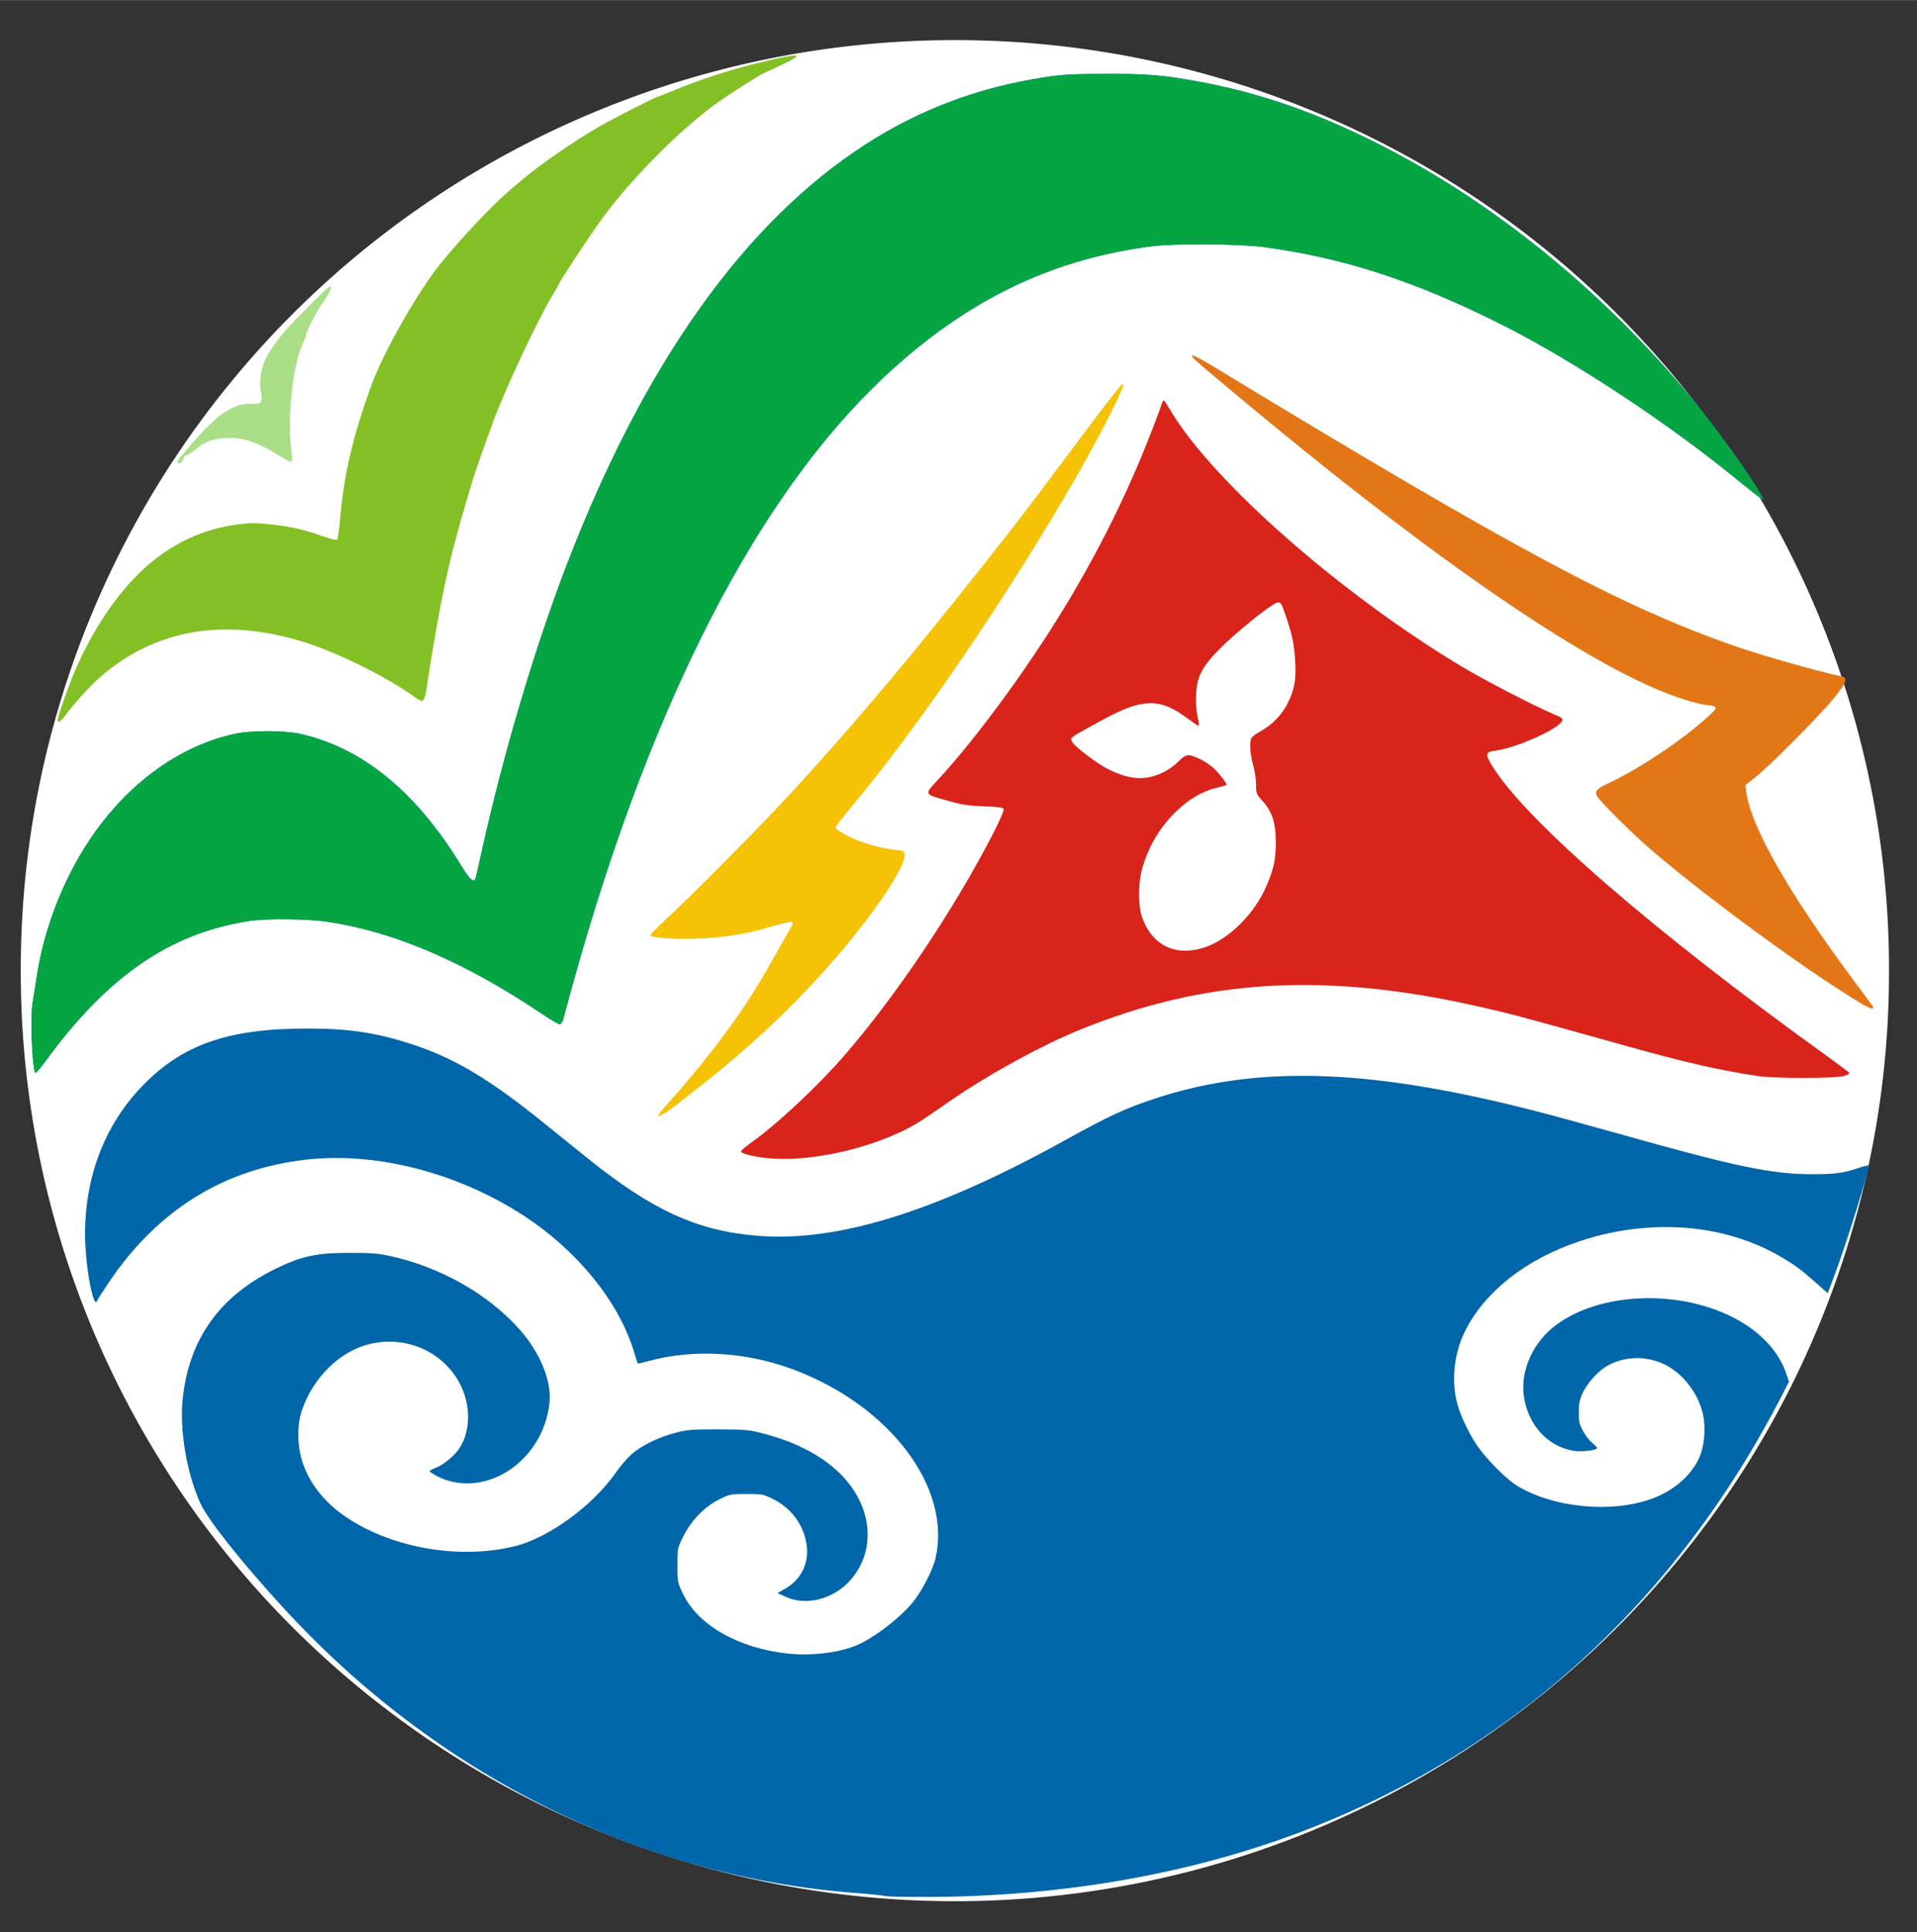 <svg height="317.5" viewBox="0 0 744.09 750" width="314.96" xmlns="http://www.w3.org/2000/svg"><rect x="0" y="0" width="744.09" height="750" fill="#333333" stroke="none"/><path d="m446.791 239.627a410.623 436.153 0 1 1 -821.245 0 410.623 436.153 0 1 1 821.245 0z" fill="#fff" transform="matrix(.883 0 0 .827 338.713 178.611)"/><g transform="translate(.525 -118.464)"><path d="m255.201 551.046c.313-.568 2.538-3.217 4.945-5.885 10.086-11.18 22.155-26.676 28.924-37.136 5.064-7.826 6.42-10.086 11.452-19.082 2.633-4.709 5.277-9.379 5.874-10.379.597-1.0.899-2.005.671-2.233s-3.177.387-6.553 1.366c-8.501 2.467-12.529 3.328-20.406 4.361-10.066 1.32-26.589 1.034-28.109-.487-.229-.229 2.278-2.88 5.57-5.89 9.572-8.752 37.683-37.116 48.828-49.27 21.712-23.675 39.343-44.352 63.501-74.472 9.136-11.391 14.016-17.573 24.758-31.364 1.955-2.509 10.565-13.939 19.135-25.398 18.563-24.824 21.407-28.428 21.711-27.517.394 1.183-9.165 20.055-17.638 34.821-26.57 46.306-61.556 97.695-88.212 129.572-3.235 3.869-5.882 7.269-5.882 7.555 0 .842 4.538 3.471 8.847 5.126 4.686 1.8 10.104 3.156 14.697 3.679 3.17.361 3.282.431 3.282 2.059 0 4.567-10.07 19.971-23.657 36.185-16.079 19.19-34.138 36.534-55.646 53.444-12.711 9.994-12.516 9.848-14.767 11.005-1.814.932-1.87.93-1.325-.06z" fill="#f5c205"/><path d="m721.226 507.587c-21.598-13.132-58.101-39.857-80.407-58.867-7.967-6.79-21.12-19.912-21.658-21.607-.568-1.789.217-2.534 5.124-4.864 12.267-5.826 29.225-17.261 38.609-26.037 2.503-2.34 2.886-2.941 2.181-3.416-.471-.317-1.521-.581-2.334-.585-2.597-.015-10.179-2.206-17.008-4.913-30.668-12.158-80.077-45.38-141.608-95.214-16.481-13.348-39.854-32.864-41.325-34.506-2.05-2.288.347-1.308 7.651 3.127 116.745 70.889 157.928 92.977 202.33 108.513 10.145 3.55 30.817 9.431 41.522 11.813 2.547.567 1.938 2.327-2.854 8.249-5.396 6.668-24.546 26.012-30.308 30.614l-4.197 3.352.362 2.731c1.761 13.278 16.573 39.317 41.161 72.364 4.096 5.505 7.631 10.312 7.857 10.682.999 1.639-.939 1.094-5.099-1.435z" fill="#e37617"/><path d="m21.844 397.923c0-1.334 4.725-14.62 7.129-20.043 8.108-18.297 18.929-33.2 30.826-42.451 9.288-7.223 19.649-11.664 30.966-13.274 5.669-.806 7.463-.836 13.196-.219 8.334.897 13.127 1.957 20.242 4.477 3.277 1.16 5.828 1.778 6.124 1.482.279-.279.781-3.71 1.115-7.625 1.501-17.568 5.016-32.608 12.266-52.485 4.602-12.617 17.914-36.042 26.619-46.841 8.057-9.995 20.514-23.177 27.368-28.96 1.005-.848 2.75-2.336 3.879-3.307 7.058-6.073 20.731-15.522 30.875-21.339 5.881-3.372 21.764-11.425 22.535-11.425.167 0 3.32-1.26 7.006-2.8 8.682-3.628 20.639-7.524 30.673-9.995 17.562-4.325 20.077-4.221 10.358.428-3.721 1.78-6.87 3.236-6.998 3.236-.487 0-12.692 7.701-17.058 10.763-15.416 10.813-36.363 32.068-47.657 48.358-6.876 9.917-14.839 22.136-14.839 22.768 0 .1-1.07 1.942-2.377 4.093-5.95 9.791-19.1 37.928-23.676 50.661-.8 2.225-2.609 7.256-4.019 11.18-1.411 3.924-2.902 8.29-3.314 9.703-.412 1.413-1.519 5.137-2.46 8.276-1.594 5.314-2.992 10.323-5.019 17.979-3.314 12.518-7.202 32.69-10.259 53.222-1.144 7.681-1.341 7.858-5.436 4.88-9.964-7.246-29.253-16.835-41.84-20.801-31.393-9.89-58.403-5.27-80.057 13.694-3.718 3.256-10.909 11.254-13.313 14.807-1.339 1.979-2.854 2.807-2.854 1.56z" fill="#83c025"/><path d="m68.367 298.038c-.174-.281.331-1.233 1.122-2.115.791-.883 3.028-3.51 4.973-5.839s4.552-5.154 5.794-6.278c1.242-1.124 2.927-2.683 3.743-3.464.816-.781 3.139-2.258 5.161-3.282 3.077-1.558 4.309-1.862 7.552-1.862 3.699 0 3.891-.067 4.248-1.488.205-.818.106-2.357-.22-3.42-.763-2.485-.044-8.233 1.462-11.693 1.981-4.552 6.309-10.316 12.39-16.503 9.951-10.124 12.527-12.557 13.293-12.557.758 0-1.128 3.7-3.638 7.135-1.772 2.425-5.946 10.63-5.946 11.688 0 .487-.473 1.781-1.052 2.875-3.98 7.525-6.451 29.879-4.668 42.222.294 2.038.339 3.902.099 4.142-.24.24-2.092-.602-4.114-1.871-9.398-5.898-15.383-7.813-22.405-7.173-4.759.434-7.061 1.357-10.792 4.328-1.582 1.26-3.224 2.291-3.648 2.291-.424 0-.927.624-1.118 1.386-.367 1.46-1.702 2.343-2.236 1.479z" fill="#aade87"/><path d="m448.25 276.781c-.242-.027-.373.325-.594.906-.328.863-.594 1.722-.594 1.875s-1.777 4.82-3.938 10.375c-8.937 22.975-20.201 45.634-33.656 67.719-14.67 24.078-34.341 50.79-49.156 66.75-5.013 5.401-5.177 5.115 4.438 7.812 5.478 1.537 7.962 1.89 13.906 2.094 5.617.192 7.317.455 7.562 1.094.174.453-1.674 4.7-4.125 9.469-15.02 29.223-37.192 62.358-57.375 85.75-10.447 12.107-26.446 27.097-36.5 34.219-2.216 1.57-4.023 3.124-4 3.438.059.816 4.288 1.924 9.594 2.531 18.495 2.117 46.413-4.865 61.906-15.469 2.04-1.396 6.547-4.489 10-6.875 14.522-10.036 34.927-21.224 49.656-27.25 48.513-19.847 94.937-22.679 154.188-9.406 12.978 2.907 16.462 3.831 56.5 15.031 24.729 6.918 37.334 9.818 52.719 12.156 6.597 1.002 30.224 1.002 33.531 0 1.344-.407 2.314-.932 2.156-1.188-.158-.255-4.329-3.406-9.281-6.969-66.83-48.079-116.63-91.281-129.406-112.312-2.789-4.591-2.576-5.37 1.469-5.875 7.67-.958 23.943-8.173 25.656-11.375.543-1.015.247-1.291-3-2.656-7.588-3.191-27.413-13.454-36.156-18.719-46.988-28.296-96.08-71.456-112.656-99.031-1.762-2.931-2.44-4.049-2.844-4.094zm44.75 78.375c.907.077 1.405 1.366 2.906 5.844 2.364 7.053 3.056 10.512 3.438 16.938.429 7.226-.258 11.05-2.969 16.469-2.164 4.326-5.797 8.089-10.25 10.625-1.565.891-3.17 2.019-3.562 2.5-1.059 1.299-.856 6.134.438 10.656.628 2.195 1.156 5.598 1.156 7.594 0 3.479.082 3.752 2.469 6.406 3.858 4.291 5.22 8.575 5.188 16.25-.028 6.6-.714 9.896-3.5 16.531-4.668 11.119-14.994 21.302-24.625 24.281-11.052 3.419-20.061-1.119-23.812-12-1.606-4.657-1.498-13.749.25-19.406 2.681-8.677 6.621-15.198 12.875-21.406 4.716-4.681 10.097-7.876 15.562-9.25 2.142-.538 4-1.044 4.125-1.125.474-.308-3.129-4.946-5.344-6.875-2.729-2.376-7.415-4.711-9.469-4.719-.926-.004-2.188.742-3.438 2.031-2.959 3.053-6.725 5.234-10.812 6.281-4.92 1.26-10.014.454-16.281-2.594-4.726-2.299-13.502-8.901-14.625-11-.803-1.501-.794-1.504 9.281-7.031 9.283-5.093 13.484-6.866 18-7.594 6.034-.972 10.74.533 17.594 5.656 2.076 1.552 3.992 2.844 4.25 2.844s.084-1.632-.375-3.594c-.524-2.242-.736-5.374-.594-8.469.333-7.234 2.343-11.041 9.812-18.469 5.884-5.851 18.627-16.139 21.219-17.125.446-.17.791-.276 1.094-.25z" fill="#d8241b" transform="translate(2.857 -2.857)"/><path d="m343.175 854.509c-1.099-.257-5.979-.761-10.844-1.121-84.105-6.214-163.49-45.776-223.368-111.319-16.356-17.903-28.807-33.64-31.741-40.117-5.205-11.49-8.068-28.236-6.858-40.123 2.38-23.4 14.161-40.062 35.881-50.748 10.162-5 16.04-6.276 28.893-6.276 8.661 0 11.2.207 16.177 1.322 19.483 4.363 37.753 14.787 49.861 28.447 8.007 9.034 12.469 19.991 11.584 28.447-2.434 23.24-26.02 38.162-44.376 28.076-1.177-.647-2.14-1.351-2.14-1.564s1.135-.821 2.521-1.351c2.97-1.134 7.318-4.805 9.175-7.746 4.744-7.516 4.206-18.635-1.314-27.159-7.156-11.05-20.412-16.203-33.651-13.082-11.561 2.726-22.061 13.054-26.389 25.958-1.838 5.481-1.744 13.56.231 19.742 2.43 7.606 7.764 14.731 15.053 20.105 17.768 13.101 45.396 18.24 67.763 12.606 12.889-3.247 29.986-15.742 38.732-28.307 1.793-2.576 4.599-5.866 6.235-7.312 3.815-3.37 10.72-6.729 17.244-8.388 4.544-1.155 6.454-1.301 16.552-1.267 10.853.037 11.739.125 18.006 1.787 12.841 3.404 23.281 9.101 30.222 16.49 11.646 12.398 12.851 29.005 2.922 40.263-6.489 7.358-17.12 10.119-25.024 6.501l-3.255-1.49 2.897-1.654c7.026-4.013 10.022-11.332 7.949-19.421-1.756-6.855-6.251-12.321-12.771-15.531-3.6-1.772-4.132-1.87-10.119-1.87-6.15 0-6.436.058-10.639 2.135-5.667 2.801-10.934 8.271-13.995 14.535-2.134 4.366-2.174 4.568-2.174 11.011 0 6.417.048 6.664 2.159 11.085 5.801 12.15 21.383 21.071 40.475 23.172 8.833.972 19.257-.179 26.187-2.891 6.857-2.684 17.256-10.54 22.641-17.106 3.32-4.047 7.633-12.38 8.664-16.741 6.509-27.509-17.533-59.492-55.323-73.595-18.195-6.79-38.577-7.97-55.867-3.233-2.318.635-4.272 1.082-4.343.993-.071-.089-.68-2.005-1.355-4.258-6.268-20.942-24.106-42.059-47.137-55.802-25.1-14.978-54.381-21.962-80.097-19.106-32.022 3.556-57.855 19.623-76.755 47.736-2.367 3.521-4.424 6.731-4.572 7.134-1.045 2.855-3.598-8.556-4.356-19.467-1.7-24.459 5.846-46.915 21.248-63.229 15.793-16.729 33.61-23.07 64.817-23.069 16.081.001 26.899 1.63 40.591 6.115 16.452 5.389 30.158 13.563 51.001 30.416 3.722 3.01 11.17 9.025 16.552 13.367 25.774 20.796 43.356 28.81 67.147 30.607 31.025 2.342 69.205-9.635 119.283-37.419 16.208-8.993 23.202-12.227 34.373-15.895 35.301-11.592 73.15-11.762 124.988-.56 14.55 3.144 27.897 6.587 54.098 13.956 46.736 13.144 60.212 15.964 76.309 15.969 8.574.003 11.947-.458 17.714-2.418 1.958-.665 3.691-1.078 3.853-.917.696.696-8.844 31.292-13.77 44.162l-2.057 5.373-4.354-3.872c-5.931-5.274-8.118-6.898-13.771-10.23-21.896-12.902-50.96-15.158-78.192-6.067-20.67 6.9-36.676 19.436-44.375 34.755-4.362 8.679-5.515 19.49-3.041 28.507 1.477 5.382 5.482 13.359 8.98 17.883 3.991 5.161 10.668 11.651 14.166 13.768 14.211 8.599 36.671 10.755 52.374 5.029 8.435-3.076 15.11-8.838 18.321-15.814 2.01-4.367 2.654-11.367 1.54-16.732-1.433-6.904-6.134-13.884-12.045-17.889-7.587-5.139-17.675-5.528-25.436-.98-3.378 1.98-7.457 6.555-9.236 10.36-1.226 2.623-1.527 4.103-1.53 7.544-.006 3.689.232 4.706 1.703 7.362.938 1.695 2.544 3.749 3.567 4.566 1.023.817 1.861 1.659 1.861 1.872 0 .951-6.276 1.668-9.454 1.081-10.039-1.856-17.461-10.183-19.023-21.344-1.379-9.856 3.718-20.99 12.607-27.533 19.003-13.989 53.312-13.751 74.365.516 7.23 4.9 12.503 11.386 14.836 18.25l1.128 3.32-2.395 4.671c-41.811 81.538-106.305 139.914-188.56 170.674-42.313 15.824-90.633 24.286-140.911 24.678-9.26.072-17.736-.079-18.835-.336zm-330.127-319.681c-1.173-3.549-1.822-21.51-.968-26.765.332-2.04 1.144-7.164 1.805-11.385 2.816-17.984 10.15-36.828 20.225-51.968 14.587-21.92 34.784-36.701 56.604-41.425 6.153-1.332 18.882-1.333 25.018-.002 24.178 5.245 45.389 22.562 62.802 51.273 3.33 5.491 4.965 6.821 5.611 4.566.157-.549 1.224-5.237 2.37-10.416 8.301-37.504 20.537-78.693 33.064-111.296 29.852-77.694 68.9-132.618 115.787-162.866 21.158-13.649 43.85-22.168 69.647-26.146 6.73-1.038 10.65-1.253 23.488-1.289 16.285-.046 22.15.43 35.672 2.892 24.465 4.455 47.147 12.39 72.221 25.268 43.731 22.46 85.432 56.503 119.609 97.647 9.586 11.54 23.721 31.217 27.038 37.64l1.017 1.969-1.643-1.062c-.904-.584-4.34-3.283-7.636-5.998-27.013-22.248-63.896-46.642-91.89-60.773-33.806-17.065-61.514-26.13-92.746-30.34-9.465-1.276-34.754-1.454-43.662-.307-37.152 4.783-68.427 19.335-98.454 45.809-53.931 47.551-98.036 133.77-129.817 253.775-.39 1.471-.975 2.426-1.487 2.426-.464 0-3.472-1.763-6.684-3.917-30.176-20.24-57.166-31.868-83.176-35.835-7.959-1.214-24.432-1.363-31.106-.282-30.919 5.009-54.639 21.477-78.951 54.813-2.108 2.89-3.599 4.475-3.757 3.995z" fill="#06a"/><path d="m13.047 534.828c-1.173-3.549-1.822-21.51-.968-26.765.332-2.04 1.144-7.164 1.805-11.385 2.816-17.984 10.15-36.828 20.225-51.968 14.587-21.92 34.784-36.701 56.604-41.425 6.153-1.332 18.882-1.333 25.018-.002 24.178 5.245 45.389 22.562 62.802 51.273 3.33 5.491 4.965 6.821 5.611 4.566.157-.549 1.224-5.237 2.37-10.416 8.301-37.504 20.537-78.693 33.064-111.296 29.852-77.694 68.9-132.618 115.787-162.866 21.158-13.649 43.85-22.168 69.647-26.146 6.73-1.038 10.65-1.253 23.488-1.289 16.285-.046 22.15.43 35.672 2.892 24.465 4.455 47.147 12.39 72.221 25.268 43.731 22.46 85.432 56.503 119.609 97.647 9.586 11.54 23.721 31.217 27.038 37.64l1.017 1.969-1.643-1.062c-.904-.584-4.34-3.283-7.636-5.998-27.013-22.248-63.896-46.642-91.89-60.773-33.806-17.065-61.514-26.13-92.746-30.34-9.465-1.276-34.754-1.454-43.662-.307-37.152 4.783-68.427 19.335-98.454 45.809-53.931 47.551-98.036 133.77-129.817 253.775-.39 1.471-.975 2.426-1.487 2.426-.464 0-3.472-1.763-6.684-3.917-30.176-20.24-57.166-31.868-83.176-35.835-7.959-1.214-24.432-1.363-31.106-.282-30.919 5.009-54.639 21.477-78.951 54.813-2.108 2.89-3.599 4.475-3.757 3.995z" fill="#05a543"/></g></svg>